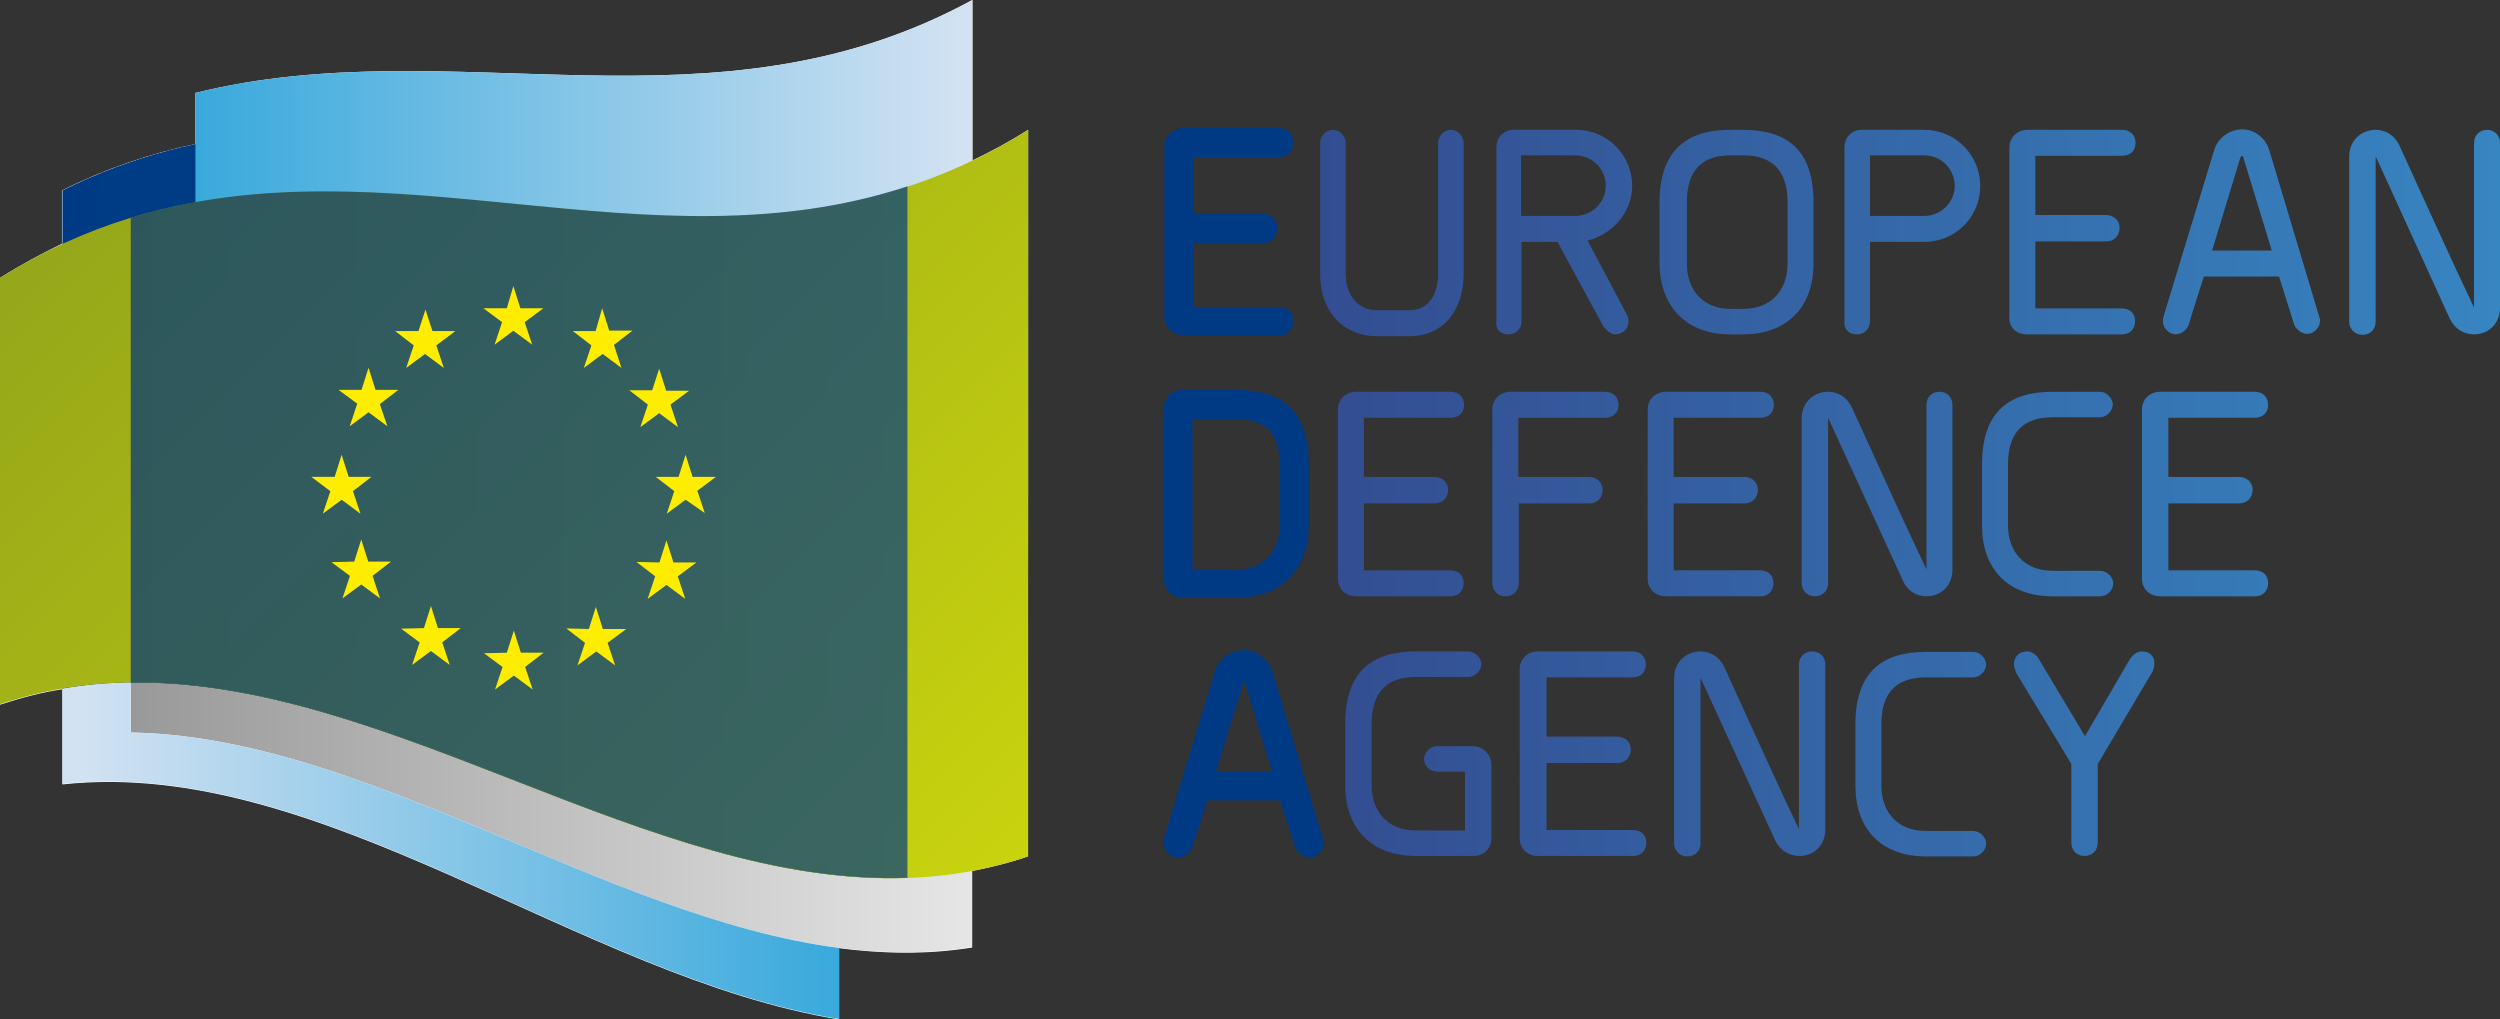 <?xml version="1.0" encoding="utf-8"?>
<!-- Generator: Adobe Illustrator 26.5.1, SVG Export Plug-In . SVG Version: 6.00 Build 0)  -->
<svg version="1.1" xmlns="http://www.w3.org/2000/svg" xmlns:xlink="http://www.w3.org/1999/xlink" x="0px" y="0px"
	 viewBox="0 0 548.8 223.7" style="enable-background:new 0 0 548.8 223.7;" xml:space="preserve">
<rect x="0" y="0" width="548.8" height="223.7" fill="#333333" stroke="none"/>
<style type="text/css">
	.st0{fill:#FFFFFF;}
	.st1{fill:url(#SVGID_1_);}
	.st2{fill:url(#SVGID_00000007405033884864523810000001226693923733860275_);}
	.st3{fill:url(#SVGID_00000050658026463652243520000016654549240942181543_);}
	.st4{fill:url(#SVGID_00000147917752413558233290000018185339011410704051_);}
	.st5{fill:url(#SVGID_00000000936198101688534280000001206200803648751039_);}
	.st6{fill:url(#SVGID_00000106857188528131417260000017711376344732946096_);}
	.st7{fill:url(#SVGID_00000100341214239850871340000007793242928419860869_);}
	.st8{fill:#003A84;}
	.st9{opacity:0.7;fill:url(#SVGID_00000149377523516914275820000010196182666458184629_);}
	.st10{fill:#FFED00;stroke:#FFED00;stroke-width:0.645;stroke-miterlimit:10;}
</style>
<g id="White_flag_-_Main_logo">
	<g>
		<path class="st0" d="M225.7,28.5c-4.1,2.6-8.2,4.8-12.2,6.7c0-11.7,0-23.5,0-35.2C156.6,31,99.8,6.3,42.9,20.4c0,3.7,0,7.5,0,11.2
			c-9.8,2.1-19.5,5.3-29.3,10.2c0,3.9,0,7.8,0,11.7C9.1,55.7,4.6,58.1,0,61c0,31.2,0,62.4,0,93.7c4.6-1.5,9.1-2.7,13.7-3.4
			c0,7,0,13.9,0,20.9c56.8-6.2,113.7,42.4,170.5,51.6c0-5.2,0-10.4,0-15.6c-0.1,0-0.2,0-0.4-0.1c9.9,1.3,19.8,1.5,29.6-0.1
			c0-5.6,0-11.2,0-16.8c4.1-0.8,8.2-1.8,12.2-3.2C225.7,134.8,225.7,81.6,225.7,28.5z"/>
	</g>
</g>
<g id="Main_Logo_-_EN_-_CMYK">
	<g>
		
			<linearGradient id="SVGID_1_" gradientUnits="userSpaceOnUse" x1="352.821" y1="122.141" x2="537.548" y2="122.141" gradientTransform="matrix(1 0 0 1 -324.121 0)">
			<stop  offset="0" style="stop-color:#999999"/>
			<stop  offset="1" style="stop-color:#E6E6E6"/>
		</linearGradient>
		<path class="st1" d="M28.7,160.8c61.6,1.1,123.2,56.8,184.7,47.1c0-57.6,0-115.2,0-172.7C151.9,64.7,90.3,28.9,28.7,47.8
			C28.7,85.5,28.7,123.1,28.7,160.8z"/>
		
			<linearGradient id="SVGID_00000163767945217222490530000003602318587073101208_" gradientUnits="userSpaceOnUse" x1="352.821" y1="116.845" x2="523.328" y2="116.845" gradientTransform="matrix(1 0 0 1 -324.121 0)">
			<stop  offset="0" style="stop-color:#003A84"/>
			<stop  offset="0.176" style="stop-color:#003C86"/>
			<stop  offset="0.391" style="stop-color:#00448D"/>
			<stop  offset="0.627" style="stop-color:#00529A"/>
			<stop  offset="0.875" style="stop-color:#0066AD"/>
			<stop  offset="1" style="stop-color:#0071B9"/>
		</linearGradient>
		<path style="fill:url(#SVGID_00000163767945217222490530000003602318587073101208_);" d="M28.7,149.8
			c56.8-0.8,113.7,44.9,170.5,42.9c0-50.6,0-101.2,0-151.8C142.4,59.6,85.5,30.4,28.7,47.8C28.7,81.8,28.7,115.8,28.7,149.8z"/>
		
			<linearGradient id="SVGID_00000091708390792369346380000018377197617941464981_" gradientUnits="userSpaceOnUse" x1="337.782" y1="107.74" x2="523.328" y2="107.74" gradientTransform="matrix(1 0 0 1 -324.121 0)">
			<stop  offset="0" style="stop-color:#003A84"/>
			<stop  offset="0.176" style="stop-color:#003C86"/>
			<stop  offset="0.391" style="stop-color:#00448D"/>
			<stop  offset="0.627" style="stop-color:#00529A"/>
			<stop  offset="0.875" style="stop-color:#0066AD"/>
			<stop  offset="1" style="stop-color:#0071B9"/>
		</linearGradient>
		<path style="fill:url(#SVGID_00000091708390792369346380000018377197617941464981_);" d="M13.7,151.2
			c61.8-10.6,123.7,43.7,185.5,41.5c0-56.7,0-113.3,0-170C137.4,45.2,75.5,11,13.7,41.8C13.7,78.3,13.7,114.7,13.7,151.2z"/>
		
			<linearGradient id="SVGID_00000048486621364244986470000004264294687802568839_" gradientUnits="userSpaceOnUse" x1="367.041" y1="79.479" x2="537.548" y2="79.479" gradientTransform="matrix(1 0 0 1 -324.121 0)">
			<stop  offset="0" style="stop-color:#39A9DC"/>
			<stop  offset="0.988" style="stop-color:#D2E2F2"/>
		</linearGradient>
		<path style="fill:url(#SVGID_00000048486621364244986470000004264294687802568839_);" d="M42.9,126.5
			c56.8,2.6,113.7,43.8,170.5,29.4c0-52,0-103.9,0-155.9C156.6,31,99.8,6.3,42.9,20.4C42.9,55.8,42.9,91.2,42.9,126.5z"/>
		
			<linearGradient id="SVGID_00000139289236897236198510000015490707113995148450_" gradientUnits="userSpaceOnUse" x1="-5334.433" y1="186.754" x2="-5163.926" y2="186.754" gradientTransform="matrix(-1 0 0 1 -5150.265 0)">
			<stop  offset="0" style="stop-color:#39A9DC"/>
			<stop  offset="0.976" style="stop-color:#D2E2F2"/>
		</linearGradient>
		<path style="fill:url(#SVGID_00000139289236897236198510000015490707113995148450_);" d="M28.7,149.8c0,3.7,0,7.3,0,11
			c51.8,0.9,103.6,40.5,155.5,47.3c0,5.2,0,10.4,0,15.6c-56.8-9.2-113.7-57.8-170.5-51.6c0-7,0-13.9,0-20.9
			C18.7,150.3,23.7,149.9,28.7,149.8z"/>
		
			<linearGradient id="SVGID_00000047056566013313971620000012503298490990957185_" gradientUnits="userSpaceOnUse" x1="-640.371" y1="3122.522" x2="-391.047" y2="3122.522" gradientTransform="matrix(0.707 0.707 0.707 -0.707 -1714.305 2680.65)">
			<stop  offset="0" style="stop-color:#95A71A"/>
			<stop  offset="1" style="stop-color:#C9D30E"/>
		</linearGradient>
		<path style="fill:url(#SVGID_00000047056566013313971620000012503298490990957185_);" d="M0,61c75.2-47.3,150.4,14.8,225.7-32.5
			c0,53.2,0,106.3,0,159.5C150.4,213.3,75.2,129.3,0,154.6C0,123.4,0,92.2,0,61z"/>
	</g>
	
		<linearGradient id="SVGID_00000049198630403300307880000015295906566309952659_" gradientUnits="userSpaceOnUse" x1="289.795" y1="108.216" x2="548.783" y2="108.216">
		<stop  offset="0" style="stop-color:#334D91"/>
		<stop  offset="1" style="stop-color:#3785C1"/>
	</linearGradient>
	<path style="fill:url(#SVGID_00000049198630403300307880000015295906566309952659_);" d="M444.9,73.4h20.9c1.8,0,2.9-1.2,2.9-2.9
		c0-1.7-1.1-2.8-3-2.8h-18.9V53h15.6c1.6,0,2.9-1.2,2.9-3c0-1.6-1.3-2.8-3-2.8h-15.5v-13h19.1c1.8,0,2.9-1.2,2.9-2.8
		c0-1.7-1.1-2.9-3-2.9h-20.7c-2.2,0-4,1.6-4,3.9v37.1C440.9,71.8,442.6,73.4,444.9,73.4z M309.4,73.8c7.4,0,11.9-5.6,11.9-13.8V31.3
		c0-1.4-1.3-2.8-2.8-2.8c-1.4,0-2.8,1.2-2.8,3V60c0,4.8-2.2,8.1-6.2,8.1h-7.4c-3.5,0-6.7-2.8-6.7-8.1V31.3c0-1.4-1.3-2.8-2.8-2.8
		c-1.5,0-2.8,1.4-2.8,2.8V60c0,9.1,5.7,13.8,12.4,13.8H309.4z M407.6,73.4c1.7,0,2.9-1.2,2.9-3V53.1h11.9c6.9,0,12.3-5.5,12.3-12.3
		c0-6.7-5.4-12.3-12.3-12.3h-13.7c-2.2,0-3.8,1.6-3.8,3.9v38.1C404.7,72.2,405.8,73.4,407.6,73.4z M410.5,34.1h11.9
		c3.7,0,6.7,3,6.7,6.7c0,3.6-3,6.6-6.7,6.6h-11.9V34.1z M379.8,73.4h2.8c9.9,0,15.5-6.2,15.5-15.5V44.4c0-11.5-5.8-15.9-15.5-15.9
		h-2.8c-9.4,0-15.5,4.4-15.5,15.9v13.5C364.4,67.2,370.1,73.4,379.8,73.4z M370.3,44.4c0-7.3,3.6-10.3,9.6-10.3h2.8
		c6,0,9.7,3,9.7,10.3v13.5c0,5.6-3.4,9.9-9.7,9.9h-2.8c-6.2,0-9.6-4.3-9.6-9.9V44.4z M331.1,73.4c1.7,0,2.9-1.2,2.9-2.9V53.1h7.9
		l10.1,18.6c0.6,0.8,1.6,1.7,2.6,1.7c1.6,0,2.9-1.2,2.9-2.9c0-0.4-0.1-0.9-0.3-1.3l-8.7-16.4c5.4-1.3,9.8-6.2,9.8-12
		c0-6.7-5.4-12.3-12.3-12.3h-13.7c-2.2,0-3.8,1.6-3.8,3.9v38.1C328.2,72.2,329.3,73.4,331.1,73.4z M333.9,34.1h11.9
		c3.7,0,6.7,3,6.7,6.7c0,3.6-3,6.6-6.7,6.6h-11.9V34.1z M318.4,130.9c1.8,0,2.9-1.2,2.9-2.9c0-1.7-1.1-2.8-3-2.8h-18.9v-14.7H315
		c1.6,0,2.9-1.2,2.9-3c0-1.6-1.3-2.8-3-2.8h-15.5v-13h19.1c1.8,0,2.9-1.2,2.9-2.8c0-1.7-1.1-2.9-3-2.9h-20.7c-2.2,0-4,1.6-4,3.9V127
		c0,2.3,1.7,3.9,4,3.9H318.4z M470.2,143c-1.2,0-2,0.8-2.6,1.6l-9.9,17l-10.3-17.2c-0.6-0.8-1.5-1.4-2.4-1.4c-1.8,0-2.9,1.2-2.9,2.9
		c0,0.5,0.3,1.2,0.5,1.8c4,6.7,8.1,13.3,12.1,20v17.3c0,1.7,1.2,2.9,2.9,2.9c1.7,0,2.9-1.2,2.9-2.9v-17.3l12.1-20.4
		c0.1-0.3,0.3-0.9,0.3-1.4C473.1,144.2,472,143,470.2,143z M495,91.7c1.8,0,2.9-1.2,2.9-2.8c0-1.7-1.1-2.9-3-2.9h-20.7
		c-2.2,0-4,1.6-4,3.9V127c0,2.3,1.7,3.9,4,3.9H495c1.8,0,2.9-1.2,2.9-2.9c0-1.7-1.1-2.8-3-2.8H476v-14.7h15.6c1.6,0,2.9-1.2,2.9-3
		c0-1.6-1.3-2.8-3-2.8H476v-13H495z M461.1,130.9c1.4,0,2.8-1.3,2.8-2.8c0-1.4-1.3-2.8-3-2.8h-10.3c-6.3,0-9.8-4.3-9.8-9.9v-13.5
		c0-7.3,3.7-10.3,9.8-10.3h10.4c1.4,0,2.8-1.4,2.8-2.8c0-1.4-1.4-2.8-2.8-2.8h-10.4c-9.6,0-15.5,4.4-15.5,15.9v13.5
		c0,9.3,5.5,15.5,15.5,15.5H461.1z M323.3,163.8h-7.9c-1.4,0-2.8,1.4-2.8,2.8c0,1.5,1.2,2.8,3,2.8h6v12.9h-10.8
		c-6.3,0-9.7-4.3-9.7-9.9v-13.5c0-7.3,3.7-10.3,9.7-10.3h11.6c1.4,0,2.8-1.4,2.8-2.8s-1.5-2.8-2.8-2.8h-11.6
		c-9.6,0-15.5,4.4-15.5,15.9v13.5c0,9.3,5.6,15.5,15.5,15.5h12.6c2.3,0,4-1.6,4-3.9v-16.2C327.3,165.6,325.6,163.8,323.3,163.8z
		 M546,28.5c-1.7,0-2.9,1.2-2.9,2.9v36.1c-4-8.3-10-21.6-16.4-35.6c-1-2.1-2.9-3.4-5.2-3.4c-3.3,0-5.8,2.5-5.8,5.8v36.3
		c0,1.7,1.3,2.9,2.9,2.9c1.7,0,2.9-1.2,2.9-2.9V34.3L537.8,70c1,2.1,3,3.4,5.3,3.4c3.3,0,5.7-2.5,5.7-5.8V31.4
		C548.8,29.7,547.6,28.5,546,28.5z M498.1,32.8c-0.8-2.5-3.2-4.4-5.9-4.4c-2.8,0-5.3,1.9-6.1,4.4l-11.2,36.8c-0.1,0.4-0.1,0.6-0.1,1
		c0,1.5,1.5,2.8,2.8,2.8c1.2,0,2.5-1,2.9-2.2c1-3.5,2.2-7,3.3-10.5h16.5l3.3,10.5c0.3,1,1.7,2.1,2.8,2.1c1.6,0,2.9-1.4,2.9-3
		c0,0,0-0.3-0.1-0.5L498.1,32.8z M485.6,55l6.2-20.4c0.1-0.2,0.3-0.4,0.4-0.4c0.1,0,0.3,0.2,0.3,0.5l6.2,20.3H485.6z M422.8,148.7
		h10.4c1.4,0,2.8-1.4,2.8-2.8s-1.4-2.8-2.8-2.8h-10.4c-9.6,0-15.5,4.4-15.5,15.9v13.5c0,9.3,5.5,15.5,15.5,15.5h10.4
		c1.4,0,2.8-1.3,2.8-2.8c0-1.4-1.3-2.8-3-2.8h-10.3c-6.3,0-9.7-4.3-9.7-9.9v-13.5C413,151.6,416.7,148.7,422.8,148.7z M351.8,107.5
		c0-1.6-1.3-2.8-3-2.8h-15.5v-13h19.1c1.8,0,2.9-1.2,2.9-2.8c0-1.7-1.1-2.9-3-2.9h-20.7c-2.2,0-4,1.6-4,3.9V128
		c0,1.7,1.2,2.9,2.9,2.9c1.7,0,2.9-1.2,2.9-3v-17.4H349C350.6,110.5,351.8,109.3,351.8,107.5z M358.4,148.7c1.8,0,2.9-1.2,2.9-2.8
		c0-1.7-1.1-2.9-3-2.9h-20.7c-2.2,0-4,1.6-4,3.9V184c0,2.3,1.7,3.9,4,3.9h20.9c1.8,0,2.9-1.2,2.9-2.9s-1.1-2.8-3-2.8h-18.9v-14.7
		h15.6c1.6,0,2.9-1.2,2.9-3c0-1.6-1.3-2.8-3-2.8h-15.5v-13H358.4z M397.8,143c-1.7,0-2.9,1.2-2.9,2.9V182c-4-8.3-10-21.6-16.4-35.6
		c-1-2.1-2.9-3.4-5.2-3.4c-3.3,0-5.8,2.5-5.8,5.8v36.3c0,1.7,1.3,2.9,2.9,2.9c1.7,0,2.9-1.2,2.9-2.9v-36.3l16.4,35.7
		c1,2.1,3,3.4,5.3,3.4c3.3,0,5.7-2.5,5.7-5.8v-36.3C400.7,144.2,399.5,143,397.8,143z M422.9,130.9c3.3,0,5.7-2.5,5.7-5.8V88.9
		c0-1.7-1.2-2.9-2.8-2.9c-1.7,0-2.9,1.2-2.9,2.9V125c-4-8.3-10-21.6-16.4-35.6c-1-2.1-2.9-3.4-5.2-3.4c-3.3,0-5.8,2.5-5.8,5.8V128
		c0,1.7,1.3,2.9,2.9,2.9c1.7,0,2.9-1.2,2.9-2.9V91.7l16.4,35.7C418.6,129.6,420.6,130.9,422.9,130.9z M389.3,128
		c0-1.7-1.1-2.8-3-2.8h-18.9v-14.7h15.6c1.6,0,2.9-1.2,2.9-3c0-1.6-1.3-2.8-3-2.8h-15.5v-13h19.1c1.8,0,2.9-1.2,2.9-2.8
		c0-1.7-1.1-2.9-3-2.9h-20.7c-2.2,0-4,1.6-4,3.9V127c0,2.3,1.7,3.9,4,3.9h20.9C388.2,130.9,389.3,129.7,389.3,128z"/>
	<path class="st8" d="M271.5,85.6h-11.8c-2.5,0-4.2,1.7-4.2,4.2V127c0,2.5,1.7,4.2,4.2,4.2h11.8c9.7,0,15.8-6.1,15.8-15.9v-13.5
		C287.3,90.9,282.2,85.6,271.5,85.6z M271.5,125h-9.7v-33h9.7c6.3,0,9.4,3.2,9.4,9.9v13.5C280.9,121.2,277.2,125,271.5,125z"/>
	<path class="st8" d="M280.5,67.4h-18.6v-14h15.3c1.9,0,3.2-1.4,3.2-3.3c0-1.8-1.4-3.2-3.3-3.2h-15.1V34.5h18.7
		c1.9,0,3.2-1.3,3.2-3.2c0-1.9-1.3-3.2-3.3-3.2h-20.7c-2.5,0-4.3,1.8-4.3,4.2v37.1c0,2.5,1.8,4.2,4.3,4.2h20.9
		c1.9,0,3.2-1.3,3.2-3.2C283.9,68.6,282.6,67.4,280.5,67.4z"/>
	<path class="st8" d="M290.5,184.4l-11.2-37.1c-0.9-2.7-3.5-4.6-6.2-4.6c-2.9,0-5.6,1.9-6.4,4.6l-11.2,36.8c-0.1,0.4-0.1,0.7-0.1,1
		c0,1.6,1.6,3.2,3.2,3.2c1.3,0,2.8-1.1,3.2-2.4c0.5-1.8,1.1-3.6,1.7-5.3c0.5-1.6,1.1-3.3,1.5-4.9h16l3.3,10.3
		c0.4,1.1,1.9,2.3,3.1,2.3c1.7,0,3.2-1.5,3.2-3.3C290.7,185,290.7,184.7,290.5,184.4z M273.1,149.3
		C273.1,149.3,273.1,149.2,273.1,149.3C273.1,149.3,273.1,149.3,273.1,149.3l6.1,20H267L273.1,149.3z"/>
	
		<linearGradient id="SVGID_00000076573168409066594730000009956896657067963838_" gradientUnits="userSpaceOnUse" x1="352.821" y1="116.845" x2="523.328" y2="116.845" gradientTransform="matrix(1 0 0 1 -324.121 0)">
		<stop  offset="0" style="stop-color:#003479"/>
		<stop  offset="0.557" style="stop-color:#00377E"/>
		<stop  offset="0.988" style="stop-color:#003A84"/>
	</linearGradient>
	<path style="opacity:0.7;fill:url(#SVGID_00000076573168409066594730000009956896657067963838_);" d="M28.7,149.8
		c56.8-0.8,113.7,44.9,170.5,42.9c0-50.6,0-101.2,0-151.8C142.4,59.6,85.5,30.4,28.7,47.8C28.7,81.8,28.7,115.8,28.7,149.8z"/>
	<path id="etoiles_2_" class="st10" d="M111.5,68h-4.4l3.5,2.6l-1.4,4.2l3.5-2.6l3.5,2.6l-1.4-4.2l3.5-2.6h-4.3l-1.3-4.1L111.5,68z
		 M92.1,73l-4.4,0l3.5,2.7l-1.4,4.2l3.5-2.6l3.5,2.6l-1.4-4.2L99,73l-4.3,0L93.4,69L92.1,73z M83,88.6l3.5-2.7l-4.3,0l-1.3-4.1
		l-1.3,4.1l-4.3,0l3.5,2.6l-1.4,4.2l3.5-2.6l3.5,2.6L83,88.6z M72.9,107.7l-1.4,4.2l3.5-2.6l3.5,2.6l-1.4-4.2l3.5-2.7l-4.3,0
		l-1.3-4.1l-1.3,4.1l-4.4,0L72.9,107.7z M73.7,123.7l3.5,2.6l-1.4,4.2l3.5-2.6l3.5,2.6l-1.4-4.2l3.5-2.7l-4.3,0l-1.3-4.1l-1.3,4.1
		L73.7,123.7z M89,138.3l3.5,2.6l-1.4,4.2l3.5-2.6l3.5,2.6l-1.4-4.2l3.5-2.7l-4.3,0l-1.3-4.1l-1.3,4.1L89,138.3z M107.2,143.7
		l3.5,2.6l-1.4,4.2l3.5-2.6l3.5,2.6l-1.4-4.2l3.5-2.7l-4.3,0l-1.3-4.1l-1.3,4.1L107.2,143.7z M134.4,75.6l3.5-2.7l-4.4,0l-1.3-4.1
		L131,73l-4.3,0l3.5,2.7l-1.4,4.2l3.5-2.6l3.5,2.6L134.4,75.6z M143.4,86l-4.3,0l3.5,2.7l-1.4,4.2l3.5-2.6l3.5,2.6l-1.4-4.2l3.5-2.6
		l-4.3,0l-1.3-4.1L143.4,86z M154.1,111.8l-1.4-4.2l3.5-2.6l-4.4,0l-1.3-4.1l-1.3,4.1l-4.3,0l3.5,2.7l-1.4,4.2l3.5-2.6L154.1,111.8z
		 M140.7,123.7l3.5,2.7l-1.4,4.2l3.5-2.6l3.5,2.6l-1.4-4.2l3.5-2.6l-4.3,0l-1.3-4.1l-1.3,4.1L140.7,123.7z M125.3,138.3l3.5,2.7
		l-1.4,4.2l3.5-2.6l3.5,2.6l-1.4-4.2l3.5-2.6l-4.4,0l-1.3-4.1l-1.3,4.1L125.3,138.3z"/>
</g>
<g id="GUIDES">
	<g>
	</g>
	<g>
	</g>
	<g>
	</g>
	<g>
	</g>
	<g>
	</g>
	<g>
	</g>
</g>
</svg>
